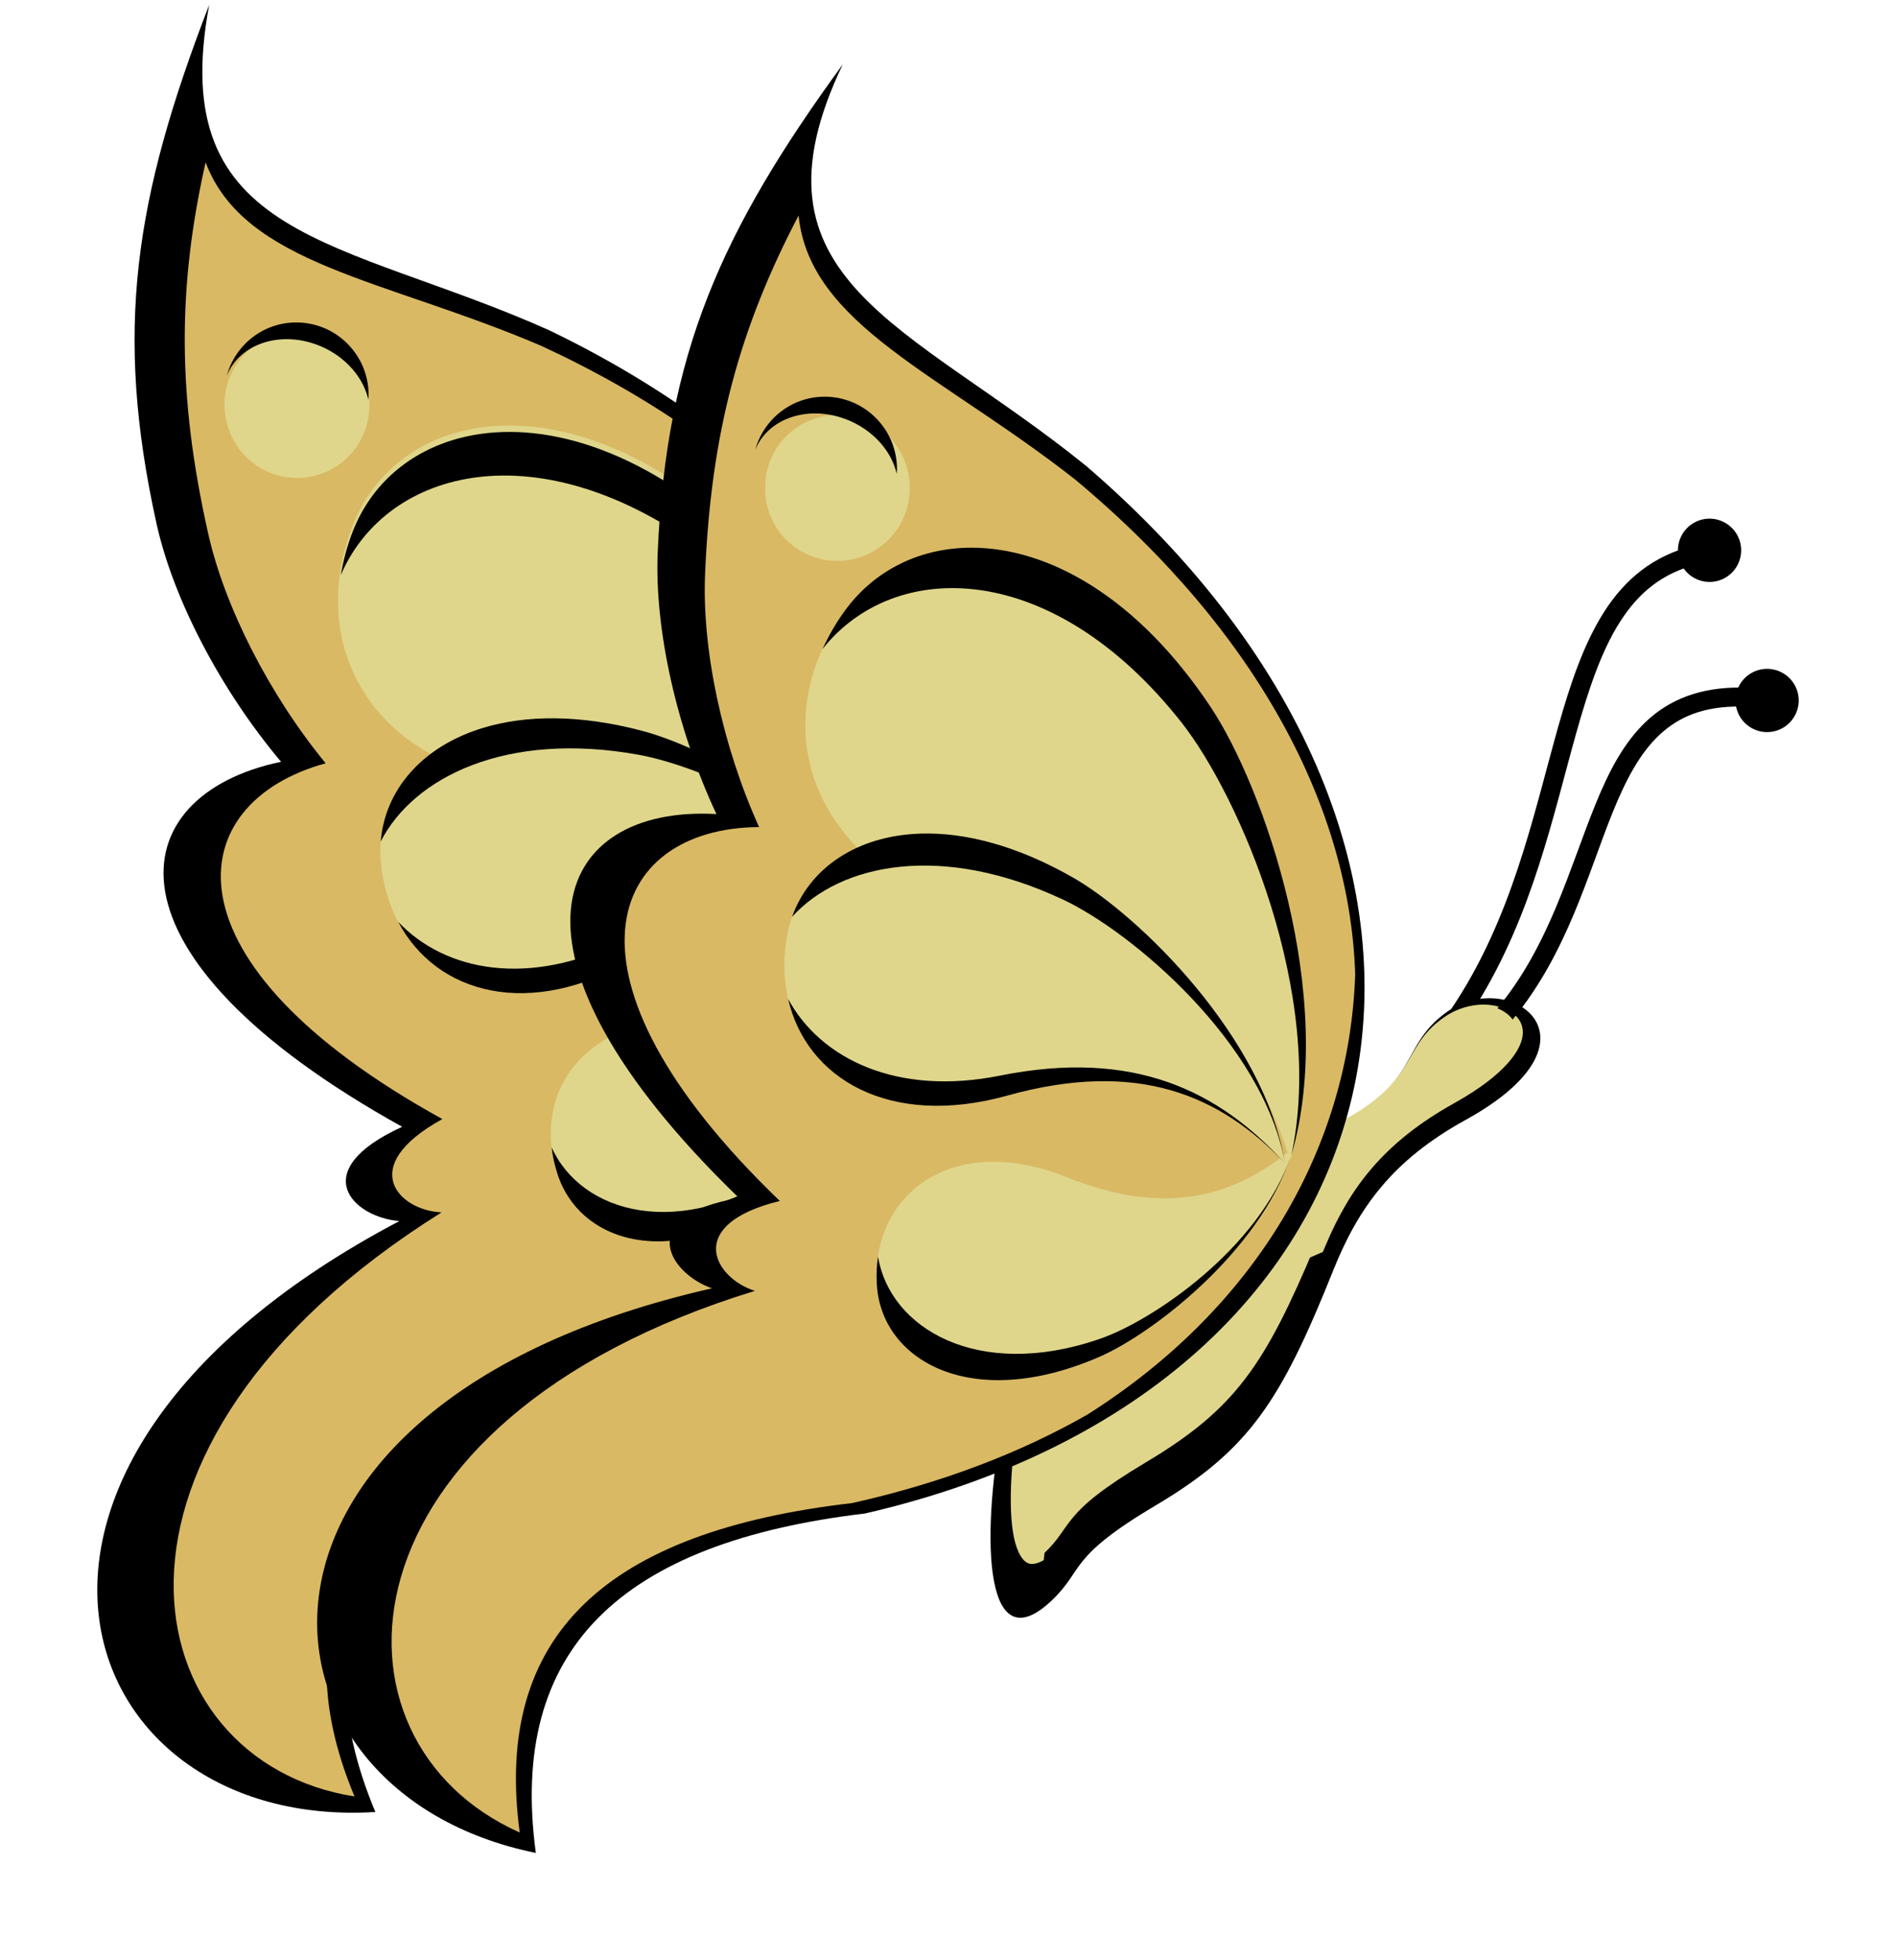 <?xml version="1.0" encoding="UTF-8"?>
<svg width="300" height="310" xmlns="http://www.w3.org/2000/svg" xmlns:svg="http://www.w3.org/2000/svg" xmlns:xlink="http://www.w3.org/1999/xlink">
 <title>Light Gold Butterfly</title>
 <defs>
  <filter id="filter3203">
   <feGaussianBlur id="feGaussianBlur3205" stdDeviation="11.888"/>
  </filter>
  <clipPath id="clipPath3244" clipPathUnits="userSpaceOnUse">
   <path fill="#ffcc00" fill-rule="evenodd" stroke-width="1px" id="path3246" d="m-17.945,-378.764c-9.109,20.504 -13.546,39.48 -14.447,65.407c-0.475,13.668 2.677,31.184 8.348,45.943c-23.162,0.143 -33.105,26.922 3.197,68.069c-14.905,4.304 -10.072,14.081 -3.849,16.37c-65.607,23.735 -67.995,82.024 -36.324,98.614c-4.119,-36.064 13.529,-54.84 51.333,-59.974c13.934,-3.672 26.062,-9.187 36.354,-16.118c0.049,-0.036 0.099,-0.071 0.148,-0.108c26.176,-19.603 40.327,-48.844 41.209,-80.014c-0,-0.012 0,-0.024 0,-0.036c-0.8,-29.915 -14.807,-62.121 -43.222,-90.051c-20.765,-19.23 -41.055,-28.206 -42.748,-48.102z"/>
  </clipPath>
  <filter id="filter3398">
   <feGaussianBlur id="feGaussianBlur3400" stdDeviation="2.534"/>
  </filter>
  <clipPath id="clipPath3413" clipPathUnits="userSpaceOnUse">
   <path fill="url(#linearGradient3417)" fill-rule="evenodd" stroke-width="1px" id="path3415" d="m238.803,176.781c-2.154,-0.136 -4.615,0.475 -6.75,1.969c-3.743,2.621 -4.401,5.175 -6.536,8.325c-2.134,3.151 -5.671,6.568 -14.728,10.295c-20.985,8.634 -40.867,22.5 -44.245,39.986c-1.709,8.845 -2.284,17.28 -1.289,22.111c0.498,2.415 1.389,3.751 2.271,4.058c0.441,0.154 0.98,0.129 1.78,-0.209c0.8,-0.338 1.808,-1.023 2.976,-2.119c2.289,-2.148 2.794,-3.543 4.48,-5.55c1.686,-2.008 4.444,-4.4 11.077,-8.355c13.733,-8.188 18.172,-14.91 25.866,-33.182c3.743,-8.888 8.971,-15.924 19.975,-22.052c7.988,-4.449 10.619,-8.434 10.647,-10.921c0.014,-1.244 -0.531,-2.224 -1.503,-2.984c-0.973,-0.76 -2.403,-1.271 -4.02,-1.373z"/>
  </clipPath>
  <linearGradient id="linearGradient3223">
   <stop stop-color="#ffe680" id="stop3225" offset="0"/>
   <stop stop-color="#ff99cc" id="stop3227" offset="1"/>
  </linearGradient>
  <linearGradient y2="0.442" x2="0.184" y1="0.686" x1="0.394" id="linearGradient3417" xlink:href="#linearGradient3223"/>
 </defs>
 <g>
  <title>Layer 1</title>
  <g id="svg_2">
   <path fill="#000000" fill-rule="evenodd" stroke-width="1px" d="m86.811,52.187c-32.821,-14.618 -60.706,-14.053 -53.711,-51.422c-11.788,30.52 -15.116,51.45 -8.322,82.094c2.625,11.84 10.098,26.201 19.692,37.614c-25.284,5.258 -29.982,30.444 19.164,57.721c-15.302,7 -7.771,14.323 -0.442,14.908c-73.333,38.657 -52.255,96.46 -3.799,93.453c-12.596,-30.075 0.352,-50.925 36.424,-65.335c80.298,-42.656 75.497,-128.39 -9.005,-169.033z" id="path3435"/>
   <path fill="#dab964" fill-rule="evenodd" stroke-width="1px" id="path3437" d="m32.531,25.671c-4.404,19.618 -4.528,36.715 0.409,58.707c2.603,11.593 9.659,25.454 18.589,36.333c-22.887,6.261 -26.705,31.365 18.466,56.263c-13.781,7.563 -6.8,14.484 -0.128,14.755c-59.583,37.309 -48.842,86.846 -13.773,92.368c-12.183,-29.166 1.059,-49.598 37.312,-63.929c12.962,-6.775 23.723,-14.618 32.349,-23.162c0.04,-0.044 0.082,-0.086 0.122,-0.13c21.495,-23.387 28.922,-51.672 22.788,-78.058c-0.003,-0.01 -0.005,-0.02 -0.008,-0.03c-7.517,-24.887 -28.617,-48.194 -63.013,-64.094c-24.87,-10.629 -46.965,-12.78 -53.113,-29.024l-0,0z"/>
   <path fill="#dfd68b" fill-rule="evenodd" stroke-width="1px" id="path3439" d="m146.322,148.882c1.006,-26.356 -19.233,-55.89 -30.624,-65.937c-26.734,-23.577 -52.759,-17.991 -59.849,0.069c-8.553,21.789 6.535,43.145 37.575,40.937c27.672,-1.968 42.729,8.587 52.898,24.931z"/>
   <path fill="#dfd68b" fill-rule="evenodd" stroke-width="1px" d="m145.667,150.548c-8.418,-18.546 -32.64,-31.959 -44,-34.967c-26.659,-7.06 -42.741,5.773 -41.404,20.688c1.614,17.995 19.444,27.537 40.165,15.308c18.474,-10.903 32.546,-8.807 45.238,-1.029z" id="path3441"/>
   <path fill="#dfd68b" fill-rule="evenodd" stroke-width="1px" id="path3443" d="m146.346,147.742c-0.23,16.36 -13.705,34.045 -21.077,39.925c-17.301,13.798 -33.22,9.549 -37.022,-1.854c-4.587,-13.758 5.438,-26.533 24.568,-24.225c17.055,2.057 26.711,-4.027 33.531,-13.845z"/>
   <path fill="#000000" fill-rule="evenodd" stroke-width="1px" id="path3447" d="m72.635,69.31c-7.908,2.101 -13.921,7.356 -16.801,14.693c-0.909,2.316 -1.516,4.637 -1.9,6.915c7.246,-16.803 31.359,-23.277 57.885,-3.475c11.721,8.75 33.161,35.545 34.496,61.609c0.557,-26.143 -19.341,-55.167 -30.613,-65.108c-15.873,-13.999 -31.509,-17.703 -43.067,-14.633z"/>
   <path fill="#000000" fill-rule="evenodd" stroke-width="1px" id="path3449" d="m146.265,149.226c-1.127,15.464 -14.375,30.76 -21.716,35.712c-16.995,11.465 -32.587,6.929 -37.271,-3.504c0.162,1.438 0.483,2.887 0.975,4.365c3.802,11.404 19.722,15.655 37.023,1.856c7.15,-5.703 20.01,-22.495 20.988,-38.429z"/>
   <path fill="#000000" fill-rule="evenodd" stroke-width="1px" id="path3451" d="m63.006,145.783c6.001,11.382 20.776,15.619 37.43,5.791c18.474,-10.903 32.553,-8.804 45.245,-1.026c-13.154,-8.419 -27.801,-11.324 -47.209,-1.715c-14.756,7.306 -28.001,4.835 -35.467,-3.05z"/>
   <path fill="#000000" fill-rule="evenodd" stroke-width="1px" id="path3453" d="m76.49,115.091c-9.817,2.959 -15.611,9.949 -16.245,17.973c5.237,-10.192 19.913,-17.476 40.779,-13.709c11.62,2.098 36.301,13.491 44.657,31.192c-8.418,-18.546 -32.656,-31.947 -44.016,-34.955c-9.997,-2.647 -18.514,-2.509 -25.175,-0.501z"/>
   <path fill="#ff00ff" fill-rule="evenodd" stroke-width="1px" filter="url(#filter3203)" clip-path="url(#clipPath3244)" d="m25.165,15.866c-3.977,22.091 293.241,-38.09 298.975,-13.039c3.023,13.206 10.708,29.109 20.24,41.689c-23.442,6.428 -26.656,34.749 20.691,64.257c-14.005,8.166 -6.599,16.208 0.296,16.707c-60.418,40.528 -344.747,176.485 -308.391,183.756c-13.421,-33.386 -0.345,-56.143 36.659,-71.323c13.183,-7.297 24.062,-15.868 32.718,-25.295c0.04,-0.048 0.082,-0.095 0.122,-0.143c48.202,-69.171 14.515,-143.185 -45.648,-162.197c-25.978,-12.758 -48.846,-15.836 -55.663,-34.411z" id="path3455"/>
   <g transform="matrix(0.966,-0.259,0.259,0.966,-99.542,79.53) " id="g3539">
    <path fill="#dfd68b" stroke-linejoin="round" stroke-miterlimit="4" stroke-dashoffset="0" d="m156.942,22.992a11.429,11.429 0 1 1 -22.857,0a11.429,11.429 0 1 1 22.857,0z" id="path3533"/>
    <path fill="#dfd68b" stroke-linejoin="round" stroke-miterlimit="4" stroke-dashoffset="0" id="path3535" d="m145.504,11.558c-5.271,0 -9.682,3.582 -11,8.438c1.819,-4.621 7.51,-6.95 13.344,-5.219c4.699,1.394 8.165,5.025 9.062,9c0.018,-0.262 0.031,-0.515 0.031,-0.781c0,-6.309 -5.129,-11.438 -11.438,-11.438z"/>
   </g>
   <path fill="#000000" fill-rule="evenodd" stroke-width="1px" d="m158.641,224.454c-3.676,20.19 -2.577,38.578 7.857,28.571c5.101,-4.892 2.365,-6.66 16.429,-15c14.796,-8.775 19.801,-16.593 28.036,-37.143c3.942,-9.837 9.315,-17.371 20.893,-23.75c23.121,-12.739 7.057,-24.123 -2.857,-17.143c-8.421,5.929 -3.394,12.625 -22.5,20.179c-22.551,8.915 -44.135,23.843 -47.857,44.286z" id="path2162"/>
   <path fill="#dfd68b" fill-rule="evenodd" stroke-width="1px" id="path3329" d="m235.333,158.891c-2.194,-0.138 -4.7,0.483 -6.875,2.006c-3.812,2.669 -4.483,5.27 -6.656,8.479c-2.173,3.209 -5.776,6.69 -15,10.485c-21.372,8.793 -41.622,22.916 -45.062,40.724c-1.74,9.008 -2.326,17.6 -1.312,22.52c0.507,2.46 1.415,3.82 2.312,4.133c0.449,0.156 0.998,0.131 1.812,-0.213c0.815,-0.344 1.842,-1.042 3.031,-2.158c2.331,-2.188 2.845,-3.608 4.562,-5.653c1.717,-2.045 4.526,-4.482 11.281,-8.51c13.987,-8.34 18.507,-15.186 26.344,-33.795c3.812,-9.052 9.137,-16.218 20.344,-22.459c8.136,-4.531 10.815,-8.59 10.844,-11.123c0.015,-1.267 -0.541,-2.265 -1.531,-3.039c-0.991,-0.774 -2.447,-1.294 -4.094,-1.398l0,-0z"/>
   <path fill="#000000" fill-rule="evenodd" stroke-width="1px" filter="url(#filter3398)" d="m234.782,156.05c-2.325,-0.054 -4.857,0.609 -7.066,2.164c-8.576,6.039 -3.457,12.867 -22.916,20.56c-22.967,9.08 -44.936,24.279 -48.727,45.099c-3.744,20.563 -2.638,39.281 7.989,29.09c5.195,-4.982 2.418,-6.783 16.741,-15.277c15.069,-8.937 20.162,-16.881 28.549,-37.811c4.015,-10.019 9.5,-17.692 21.292,-24.189c18.397,-10.136 12.441,-19.446 4.138,-19.637zm-1.464,2.037c0.288,-0.007 0.58,0.014 0.859,0.032c1.677,0.106 3.16,0.644 4.169,1.432c1.009,0.788 1.574,1.797 1.56,3.087c-0.03,2.58 -2.758,6.716 -11.044,11.33c-11.414,6.357 -16.837,13.664 -20.72,22.884c-7.981,18.953 -12.585,25.912 -26.83,34.405c-6.88,4.102 -9.741,6.575 -11.49,8.657c-1.749,2.082 -2.272,3.533 -4.647,5.761c-1.211,1.137 -2.258,1.846 -3.087,2.196c-0.83,0.35 -1.389,0.382 -1.846,0.223c-0.914,-0.318 -1.839,-1.696 -2.355,-4.201c-1.032,-5.011 -0.436,-13.773 1.337,-22.947c3.504,-18.137 24.128,-32.515 45.895,-41.471c9.395,-3.865 13.063,-7.394 15.277,-10.662c2.214,-3.268 2.896,-5.939 6.779,-8.657c1.938,-1.357 4.127,-2.021 6.143,-2.069z" id="path3361" clip-path="url(#clipPath3413)"/>
   <path fill="#000000" fill-rule="evenodd" stroke-width="1px" id="path2164" d="m171.927,73.74c-27.919,-22.614 -55,-29.286 -38.571,-63.571c-19.286,26.429 -27.917,45.785 -29.286,77.143c-0.529,12.116 2.972,27.921 9.286,41.429c-25.784,-1.465 -36.84,21.647 3.571,60.714c-16.592,2.801 -11.213,11.824 -4.286,14.286c-80.839,18.36 -75.44,79.649 -27.857,89.286c-4.383,-32.31 13.52,-49.099 52.093,-53.681c88.602,-20.42 106.155,-104.475 35.05,-165.604z"/>
   <path fill="#dab964" fill-rule="evenodd" stroke-width="1px" d="m126.359,34.079c-9.332,17.81 -13.877,34.292 -14.799,56.812c-0.486,11.872 2.742,27.087 8.552,39.906c-23.728,0.124 -33.913,23.384 3.275,59.125c-15.269,3.739 -10.318,12.231 -3.942,14.219c-67.209,20.617 -69.655,71.246 -37.211,85.656c-4.22,-31.326 13.86,-47.634 52.586,-52.094c14.274,-3.189 26.698,-7.98 37.241,-14c0.05,-0.032 0.102,-0.062 0.152,-0.094c26.815,-17.027 41.311,-42.426 42.215,-69.5c-0,-0.01 0,-0.021 0,-0.031c-0.82,-25.984 -15.168,-53.959 -44.277,-78.219c-21.272,-16.703 -42.057,-24.5 -43.791,-41.781l0,0z" id="path3143"/>
   <path fill="#dfd68b" fill-rule="evenodd" stroke-width="1px" d="m204.125,183.508c7.794,-25.198 -4.112,-58.964 -12.515,-71.616c-19.721,-29.693 -46.305,-31.033 -57.827,-15.423c-13.901,18.833 -4.854,43.366 25.699,49.267c27.239,5.261 39.05,19.354 44.643,37.773z" id="path2214"/>
   <path fill="#dfd68b" fill-rule="evenodd" stroke-width="1px" id="path2218" d="m203.319,183.982c-3.331,-20.093 -23.257,-39.318 -33.45,-45.163c-23.923,-13.719 -42.779,-5.486 -45.347,9.267c-3.098,17.799 11.654,31.631 34.835,25.182c20.667,-5.75 33.717,-0.083 43.963,10.714z"/>
   <path fill="#dfd68b" fill-rule="evenodd" stroke-width="1px" d="m204.702,181.448c-4.456,15.743 -22.05,29.338 -30.692,33.109c-20.283,8.851 -34.56,0.626 -35.28,-11.373c-0.87,-14.477 12.12,-24.221 30.001,-17.041c15.942,6.401 26.843,3.023 35.972,-4.695z" id="path2220"/>
   <path fill="#dfd68b" stroke-linejoin="round" stroke-miterlimit="4" stroke-dashoffset="0" id="path3517" d="m143.927,77.169a11.429,11.429 0 1 1 -22.857,0a11.429,11.429 0 1 1 22.857,0z"/>
   <path fill="#000000" fill-rule="evenodd" stroke-width="1px" d="m153.802,86.61c-8.182,-0.018 -15.35,3.502 -20.031,9.844c-1.478,2.002 -2.664,4.086 -3.625,6.188c11.348,-14.355 36.315,-14.368 56.812,11.625c9.057,11.486 22.832,42.917 17.375,68.438c7.305,-25.108 -4.404,-58.293 -12.719,-70.812c-11.709,-17.63 -25.853,-25.255 -37.812,-25.281z" id="path3154"/>
   <path fill="#000000" fill-rule="evenodd" stroke-width="1px" d="m204.239,182.86c-5.091,14.645 -21.846,25.992 -30.219,28.875c-19.383,6.675 -33.27,-1.741 -35.094,-13.031c-0.215,1.431 -0.281,2.914 -0.188,4.469c0.721,11.999 14.999,20.226 35.281,11.375c8.383,-3.658 25.15,-16.549 30.219,-31.688z" id="path3164"/>
   <path fill="#000000" fill-rule="evenodd" stroke-width="1px" d="m124.708,157.985c2.851,12.548 16.026,20.465 34.656,15.281c20.667,-5.75 33.723,-0.079 43.969,10.719c-10.527,-11.537 -23.923,-18.134 -45.156,-13.875c-16.144,3.238 -28.298,-2.577 -33.469,-12.125z" id="path3159"/>
   <path fill="#000000" fill-rule="evenodd" stroke-width="1px" d="m145.677,131.829c-10.248,0.318 -17.654,5.57 -20.344,13.156c7.697,-8.489 23.758,-11.727 42.938,-2.688c10.681,5.034 31.572,22.427 35.062,41.688c-3.331,-20.092 -23.275,-39.31 -33.469,-45.156c-8.971,-5.145 -17.233,-7.216 -24.188,-7z" id="path3171"/>
   <path fill="#ff00ff" fill-rule="evenodd" stroke-width="1px" filter="url(#filter3203)" id="path3177" d="m121.782,22.701c-9.56,20.309 293.108,39.105 292.162,64.786c-0.498,13.538 2.809,30.888 8.761,45.507c-24.307,0.142 -34.741,26.666 3.355,67.423c-15.642,4.263 -10.569,13.947 -4.039,16.214c-68.849,23.51 -378.678,81.245 -345.442,97.677c-4.322,-35.722 14.198,-54.319 53.87,-59.405c14.623,-3.637 27.349,-9.099 38.15,-15.965c0.051,-0.036 0.104,-0.071 0.155,-0.107c64.462,-54.338 51.079,-134.55 -2.113,-168.485c-21.791,-19.047 -43.083,-27.939 -44.86,-47.645z" clip-path="url(#clipPath3244)"/>
   <path fill="#000000" fill-rule="evenodd" stroke-width="3" stroke-miterlimit="4" d="m275.521,108.735c-6.548,-0.083 -11.398,1.936 -15,5.312c-3.602,3.376 -5.965,7.977 -8.062,13.125c-4.121,10.115 -7.302,22.389 -15.531,32.281c0.565,0.224 1.081,0.516 1.5,0.844c0.359,0.281 0.668,0.596 0.906,0.938c8.692,-10.506 11.924,-23.163 15.906,-32.938c2.034,-4.993 4.238,-9.181 7.312,-12.062c3.074,-2.882 6.997,-4.576 12.938,-4.5l0.031,-3z" id="path3339"/>
   <path fill="#000000" fill-rule="evenodd" stroke-width="3" stroke-miterlimit="4" d="m267.99,86.297c-6.421,1.563 -10.905,5.357 -14.156,10.438c-3.251,5.08 -5.376,11.415 -7.344,18.406c-3.905,13.873 -7.274,30.337 -17,44.625c1.386,-0.596 2.809,-0.895 4.156,-0.906c8.861,-14.248 12.113,-29.985 15.75,-42.906c1.944,-6.907 3.986,-13.013 6.938,-17.625c2.952,-4.612 6.705,-7.745 12.375,-9.125l-0.719,-2.906z" id="path3341"/>
   <path fill="#000000" stroke-width="3" stroke-linejoin="round" stroke-miterlimit="4" stroke-dashoffset="0" id="path3357" d="m275.498,87.026a5,5 0 1 1 -10,0a5,5 0 1 1 10,0z"/>
   <path fill="#000000" stroke-width="3" stroke-linejoin="round" stroke-miterlimit="4" stroke-dashoffset="0" d="m284.605,110.776a5,5 0 1 1 -10,0a5,5 0 1 1 10,0z" id="path3359"/>
   <path fill="#000000" stroke-linejoin="round" stroke-miterlimit="4" stroke-dashoffset="0" d="m130.489,62.735c-5.271,0 -9.682,3.582 -11,8.437c1.819,-4.621 7.51,-6.95 13.344,-5.219c4.699,1.394 8.165,5.025 9.062,9c0.018,-0.262 0.031,-0.515 0.031,-0.781c0,-6.309 -5.129,-11.438 -11.438,-11.438l0,0z" id="path3522"/>
   <path id="svg_1" fill="#000000" stroke-linejoin="round" stroke-miterlimit="4" stroke-dashoffset="0" d="m46.882,50.991c-5.271,0 -9.682,3.582 -11,8.438c1.819,-4.621 7.51,-6.95 13.344,-5.219c4.699,1.394 8.165,5.025 9.062,9c0.018,-0.262 0.031,-0.515 0.031,-0.781c0,-6.309 -5.129,-11.438 -11.438,-11.438z"/>
  </g>
 </g>
</svg>